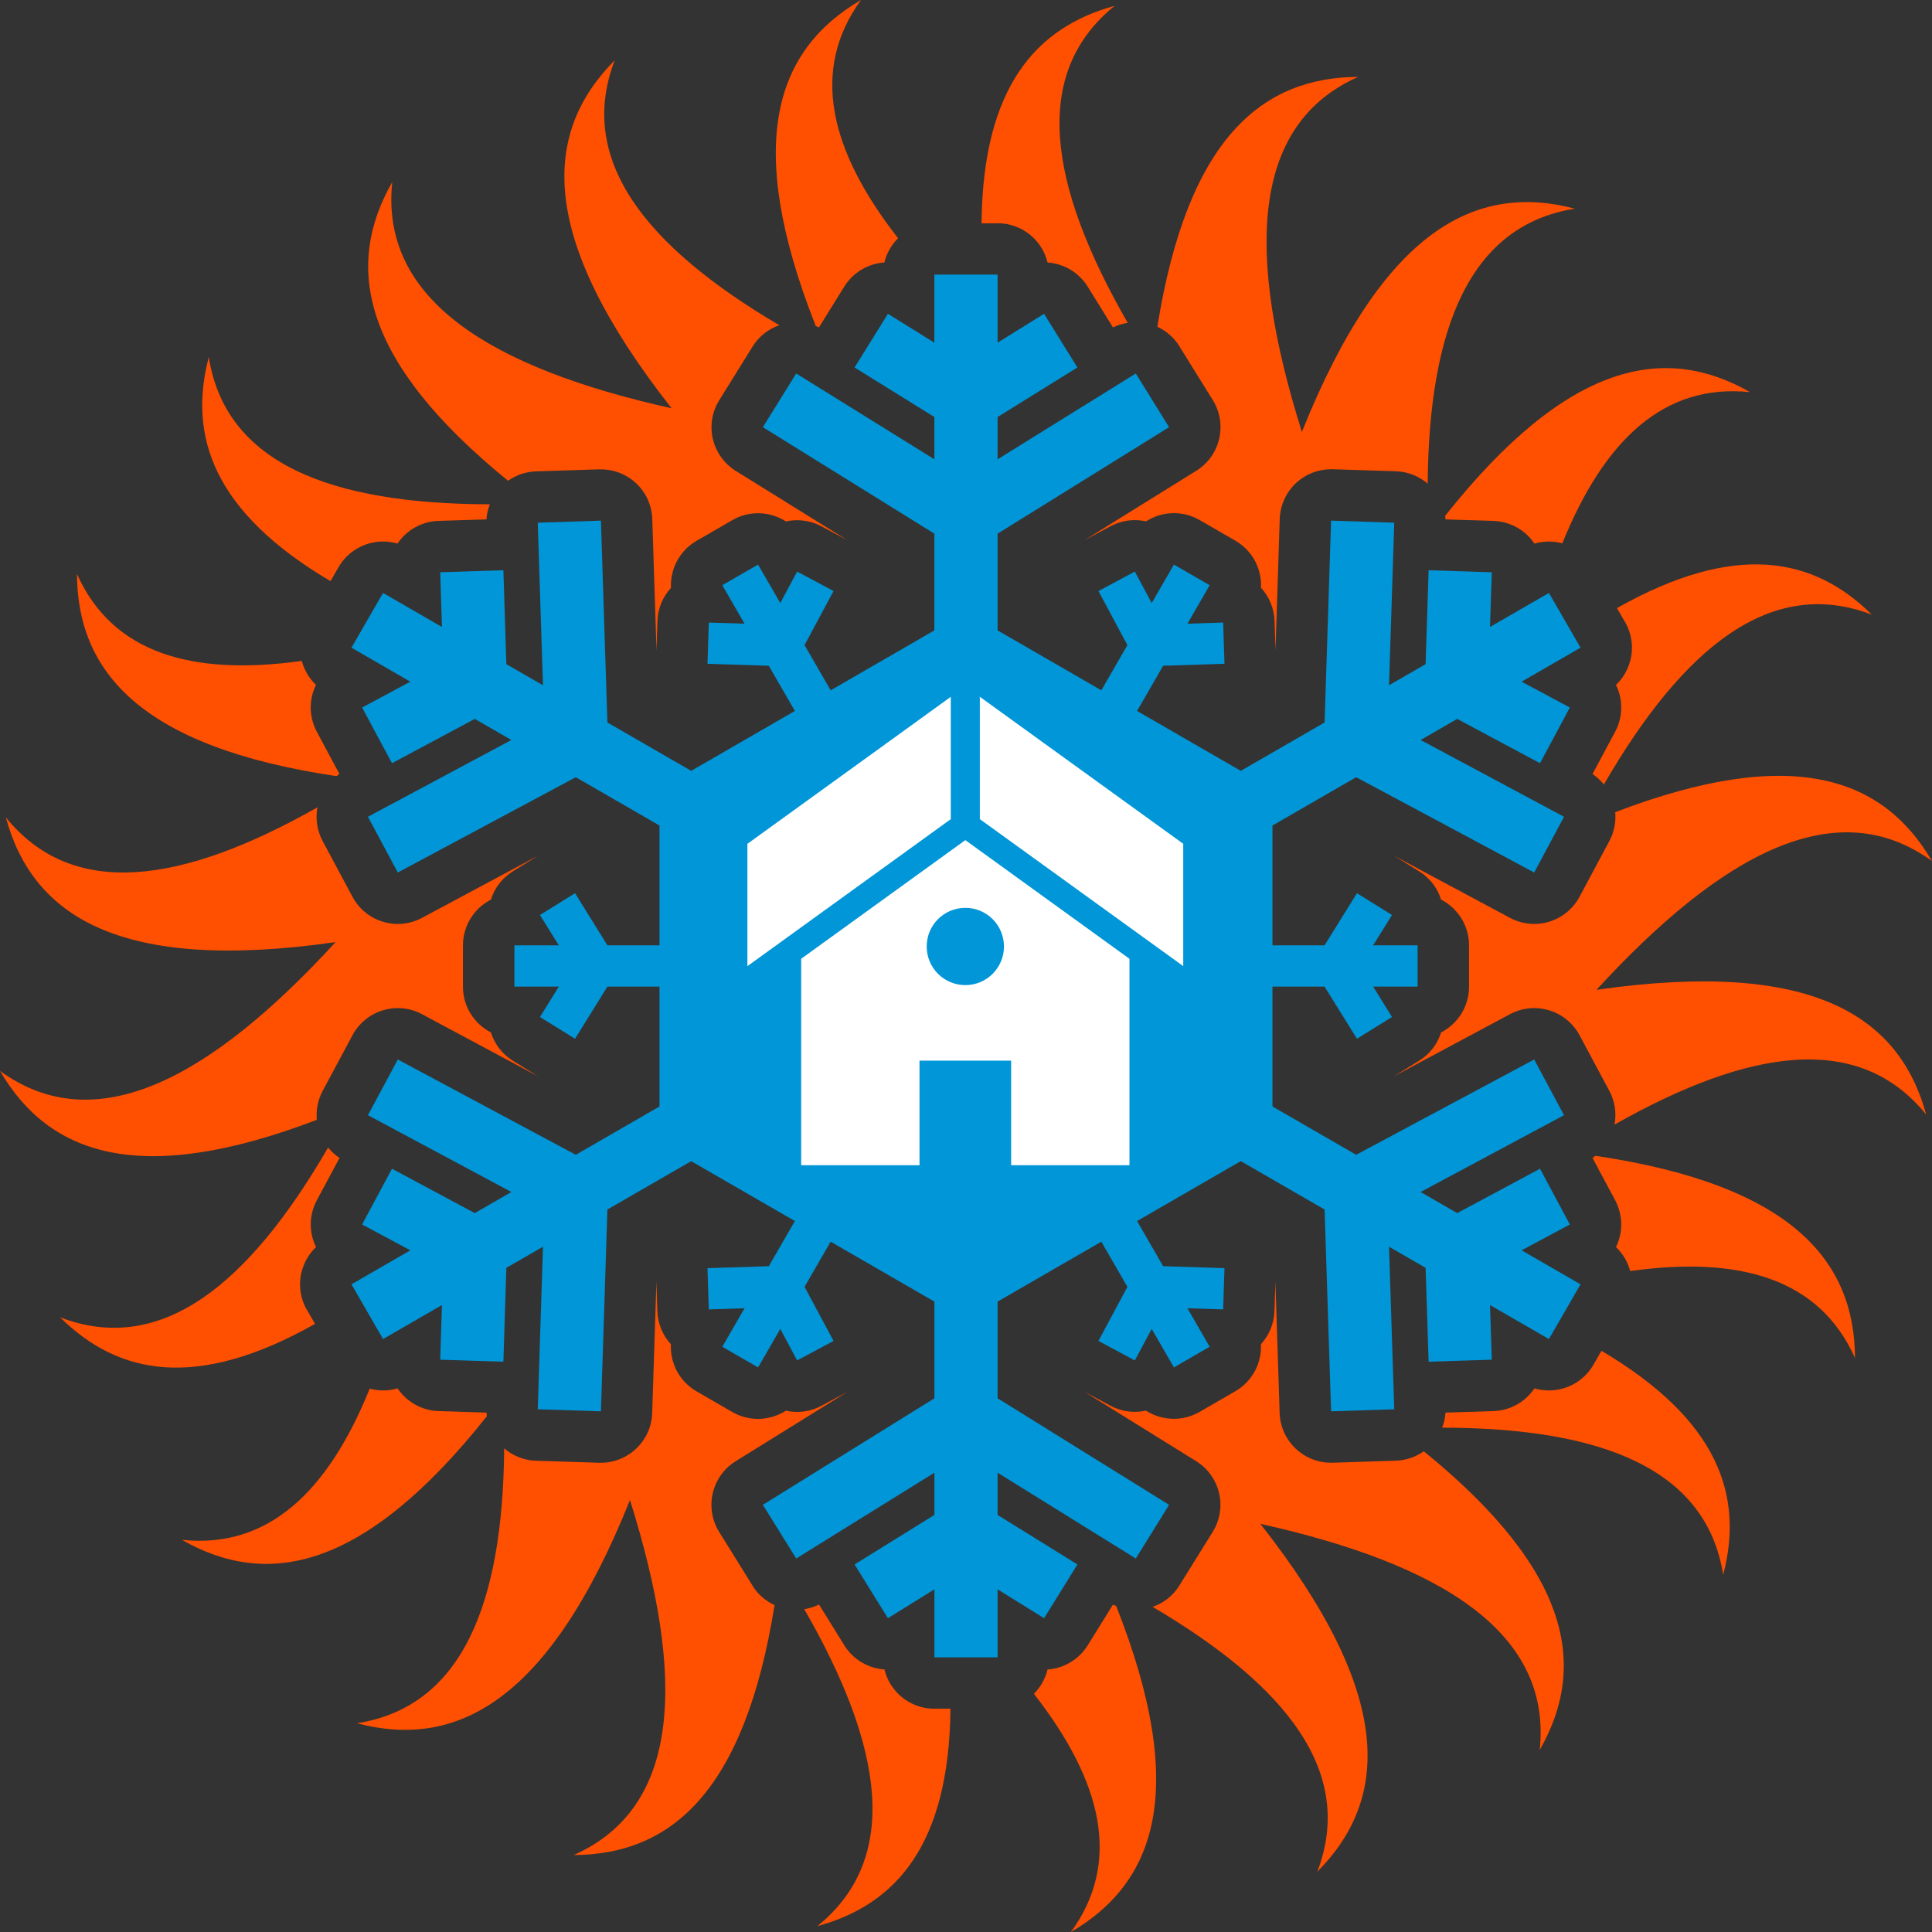 <?xml version="1.0" encoding="UTF-8"?><svg id="Layer_2" xmlns="http://www.w3.org/2000/svg" viewBox="0 0 421.07 421.07"><rect x="0" y="0" width="421.07" height="421.07" fill="#333333" stroke="none"/><polygon points="342.14 266.87 335.64 254.72 317.59 264.39 309.62 259.79 340.87 243.05 334.37 230.91 295.57 251.68 277.33 241.15 277.33 215.03 288.68 215.03 295.74 226.39 303.38 221.65 299.27 215.03 308.96 215.03 308.96 206.03 299.27 206.03 303.38 199.42 295.74 194.67 288.68 206.03 277.33 206.03 277.33 179.92 295.57 169.39 334.37 190.16 340.87 178.01 309.62 161.28 317.59 156.68 335.64 166.34 342.14 154.2 331.63 148.57 344.47 141.16 337.58 129.23 324.74 136.64 325.13 124.72 311.36 124.28 310.7 144.75 302.73 149.35 303.87 113.92 290.1 113.47 288.69 157.46 270.42 168 247.82 154.95 253.5 145.1 266.87 144.67 266.58 135.68 258.8 135.93 263.64 127.54 255.85 123.05 251.01 131.43 247.33 124.57 239.4 128.81 245.71 140.6 240.03 150.45 217.42 137.39 217.42 116.31 254.8 93.1 247.54 81.4 217.42 100.1 217.42 90.89 234.81 80.09 227.55 68.39 217.42 74.68 217.42 59.85 203.64 59.85 203.64 74.68 193.52 68.39 186.25 80.09 203.64 90.89 203.64 100.1 173.53 81.4 166.26 93.1 203.64 116.31 203.64 137.39 181.04 150.45 175.35 140.6 181.67 128.81 173.73 124.57 170.06 131.43 165.22 123.05 157.42 127.54 162.27 135.93 154.48 135.68 154.19 144.67 167.56 145.1 173.24 154.95 150.64 168 132.38 157.46 130.97 113.47 117.2 113.92 118.34 149.35 110.36 144.75 109.71 124.28 95.94 124.72 96.32 136.64 83.48 129.23 76.6 141.16 89.43 148.57 78.92 154.2 85.43 166.34 103.48 156.68 111.45 161.28 80.19 178.01 86.7 190.16 125.49 169.39 143.73 179.92 143.73 206.03 132.38 206.03 125.33 194.67 117.68 199.42 121.79 206.03 112.11 206.03 112.11 215.03 121.79 215.03 117.68 221.65 125.33 226.39 132.38 215.03 143.73 215.03 143.73 241.15 125.49 251.68 86.7 230.91 80.19 243.05 111.45 259.79 103.48 264.39 85.43 254.72 78.92 266.87 89.43 272.5 76.6 279.91 83.48 291.84 96.32 284.43 95.94 296.34 109.71 296.78 110.36 276.32 118.34 271.72 117.2 307.15 130.97 307.59 132.38 263.61 150.64 253.07 173.24 266.12 167.56 275.96 154.19 276.39 154.48 285.38 162.27 285.13 157.42 293.52 165.22 298.02 170.06 289.63 173.73 296.5 181.67 292.25 175.35 280.46 181.03 270.62 203.65 283.68 203.65 304.75 166.26 327.97 173.53 339.67 203.65 320.97 203.65 330.17 186.25 340.97 193.52 352.68 203.65 346.39 203.65 361.21 217.42 361.21 217.42 346.39 227.55 352.68 234.82 340.97 217.42 330.17 217.42 320.97 247.54 339.67 254.8 327.97 217.42 304.75 217.42 283.68 240.03 270.62 245.71 280.46 239.4 292.25 247.33 296.5 251.01 289.63 255.85 298.02 263.64 293.52 258.8 285.13 266.58 285.38 266.87 276.39 253.5 275.96 247.82 266.12 270.42 253.06 288.69 263.61 290.1 307.59 303.87 307.15 302.73 271.72 310.7 276.32 311.36 296.78 325.13 296.34 324.74 284.43 337.58 291.84 344.47 279.91 331.63 272.5 342.14 266.87" style="fill:#0096d7; stroke-width:0px;"/><path d="M110.74,104.77c1.78-1.25,3.89-1.97,6.1-2.04l13.77-.44c.12,0,.24,0,.36,0,2.84,0,5.58,1.08,7.66,3.03,2.17,2.03,3.44,4.84,3.53,7.81l.92,28.67.21-6.46c.09-2.79,1.19-5.31,2.95-7.22-.06-1.15.06-2.32.37-3.46.77-2.87,2.65-5.32,5.22-6.8l7.79-4.5c1.76-1.02,3.69-1.5,5.59-1.5,2.15,0,4.27.62,6.09,1.79.81-.18,1.62-.27,2.44-.27,1.83,0,3.65.45,5.29,1.33l5.71,3.06-24.37-15.13c-2.52-1.57-4.32-4.07-5-6.96s-.18-5.94,1.39-8.46l7.27-11.7c1.4-2.26,3.49-3.83,5.82-4.64-29.26-17.22-44.19-36.12-35.87-57.75-15.58,15.72-17.16,38.24,12.39,75.85-39.5-8.79-63.58-23.72-60.88-49.3-10.34,18.1-7.11,38.81,25.28,65.13Z" style="fill:#ff4f00; stroke-width:0px;"/><path d="M178.49,71.35l5.51-8.88c1.97-3.18,5.28-5.03,8.75-5.27.49-2.04,1.55-3.85,2.98-5.28-14.89-19.09-19.2-36.63-8.07-51.93-18.31,10.69-25.8,30.74-9.87,71.06.23.1.47.18.7.3Z" style="fill:#ff4f00; stroke-width:0px;"/><path d="M72.03,126.66l1.75-3.04c2.07-3.59,5.84-5.6,9.71-5.6,1.05,0,2.11.15,3.15.45,1.94-2.89,5.2-4.83,8.94-4.95l10.44-.33c.07-1.13.33-2.23.73-3.28-34.69-.06-57.59-8.9-61.25-32.08-4.53,17.24,1.02,33.76,26.53,48.83Z" style="fill:#ff4f00; stroke-width:0px;"/><path d="M69.05,244.06c-.19-2.11.2-4.29,1.27-6.29l6.5-12.15c1.4-2.62,3.79-4.57,6.63-5.43,1.06-.32,2.15-.48,3.24-.48,1.83,0,3.65.45,5.29,1.33l25.3,13.55-5.51-3.42c-2.29-1.42-3.98-3.61-4.78-6.16-3.62-1.86-6.09-5.62-6.09-9.97v-9c0-4.34,2.47-8.11,6.09-9.97.77-2.47,2.41-4.69,4.78-6.16l5.5-3.41-25.29,13.54c-1.68.9-3.49,1.33-5.28,1.33-4,0-7.87-2.15-9.88-5.92l-6.5-12.15c-1.21-2.26-1.6-4.85-1.13-7.35-29.53,16.73-53.36,20.2-67.93,2.18,5.83,21.35,24.54,33.98,71.88,27.2-27.36,29.81-52.33,43.2-73.14,28.07,10.51,18,30.07,25.55,69.05,10.66Z" style="fill:#ff4f00; stroke-width:0px;"/><path d="M73.35,169.15c.21-.16.41-.32.63-.46l-4.93-9.21c-1.4-2.62-1.71-5.69-.85-8.53.18-.58.4-1.15.66-1.69-1.48-1.41-2.55-3.21-3.09-5.21,0,0,0,0,0-.01-23.97,3.35-41.32-1.7-49-18.97.1,21.2,13.7,37.72,56.58,44.09Z" style="fill:#ff4f00; stroke-width:0px;"/><path d="M354.17,135.56c1.49,2.57,1.89,5.63,1.12,8.5-.54,2-1.61,3.8-3.09,5.21.26.54.49,1.1.66,1.69.86,2.84.56,5.91-.85,8.53l-4.93,9.21c.94.63,1.77,1.4,2.48,2.27,17.39-30.01,36.5-45.43,58.41-37-12.67-12.55-29.74-16-55.56-1.44l1.75,3.04Z" style="fill:#ff4f00; stroke-width:0px;"/><path d="M314.96,112.42c.03.26.07.51.09.78l10.44.33c2.97.1,5.78,1.37,7.81,3.53.42.44.79.92,1.13,1.42,1.04-.31,2.1-.45,3.15-.45.99,0,1.97.14,2.92.39,9.08-22.44,22.13-34.94,40.93-32.95-18.41-10.51-39.52-6.99-66.47,26.95Z" style="fill:#ff4f00; stroke-width:0px;"/><path d="M217.42,48.65c5.28,0,9.7,3.65,10.89,8.56,3.47.24,6.78,2.09,8.75,5.27l5.51,8.88c1.02-.5,2.1-.83,3.21-1-17.3-30.07-21.09-54.33-2.84-69.09-17.2,4.7-28.73,17.76-29.02,47.4h3.5Z" style="fill:#ff4f00; stroke-width:0px;"/><path d="M257.05,75.49l7.27,11.7c3.26,5.26,1.65,12.16-3.61,15.42l-24.38,15.14,5.71-3.06c1.64-.88,3.46-1.33,5.29-1.33.82,0,1.63.09,2.44.27,1.82-1.17,3.94-1.79,6.09-1.79,1.9,0,3.83.48,5.59,1.5l7.79,4.5c2.57,1.49,4.45,3.93,5.22,6.8.3,1.14.42,2.3.37,3.46,1.75,1.91,2.86,4.43,2.95,7.22l.21,6.47.92-28.68c.1-2.97,1.37-5.78,3.53-7.81,2.08-1.95,4.82-3.03,7.66-3.03.12,0,.24,0,.36,0l13.77.44c2.66.09,5.06,1.1,6.93,2.7.28-33.94,9.19-56.31,32.08-59.93-21.41-5.63-41.69,4.26-59.5,48.65-12.14-38.6-11.25-66.92,12.26-77.37-20.85.1-37.17,13.25-43.76,54.46,1.97.91,3.66,2.38,4.82,4.26Z" style="fill:#ff4f00; stroke-width:0px;"/><path d="M242.57,349.71l-5.51,8.88c-1.57,2.52-4.07,4.32-6.96,5-.59.14-1.19.23-1.79.27-.49,2.04-1.55,3.85-2.98,5.29,14.89,19.09,19.2,36.63,8.07,51.93,18.31-10.69,25.8-30.74,9.87-71.06-.23-.1-.47-.18-.7-.3Z" style="fill:#ff4f00; stroke-width:0px;"/><path d="M310.32,316.3c-1.78,1.25-3.89,1.97-6.1,2.05l-13.77.44c-.12,0-.25,0-.37,0-6.02,0-10.99-4.78-11.19-10.84l-.92-28.66-.21,6.45c-.09,2.79-1.19,5.32-2.95,7.22.06,1.15-.06,2.32-.37,3.46-.77,2.87-2.65,5.32-5.22,6.8l-7.79,4.5c-1.72.99-3.65,1.5-5.6,1.5-.97,0-1.95-.13-2.9-.38-1.14-.3-2.21-.78-3.18-1.41-.8.18-1.62.27-2.45.27-1.78,0-3.59-.43-5.28-1.33l-5.71-3.06,24.38,15.14c2.52,1.57,4.32,4.07,5,6.96.68,2.89.18,5.93-1.39,8.46l-7.27,11.7c-1.4,2.26-3.49,3.83-5.82,4.64,29.26,17.22,44.19,36.12,35.87,57.75,15.58-15.72,17.16-38.24-12.39-75.85,39.5,8.79,63.58,23.72,60.88,49.3,10.34-18.1,7.11-38.81-25.28-65.13Z" style="fill:#ff4f00; stroke-width:0px;"/><path d="M347.71,251.91c-.21.16-.41.32-.63.46l4.93,9.21c1.4,2.62,1.71,5.69.85,8.53-.18.58-.4,1.15-.66,1.69,1.48,1.41,2.55,3.21,3.09,5.21,0,0,0,0,0,.01,23.97-3.35,41.32,1.7,49,18.97-.1-21.2-13.71-37.72-56.58-44.09Z" style="fill:#ff4f00; stroke-width:0px;"/><path d="M349.03,294.4l-1.75,3.04c-2.07,3.59-5.84,5.6-9.71,5.6-1.05,0-2.11-.15-3.15-.45-1.94,2.89-5.2,4.83-8.94,4.95l-10.44.33c-.07,1.13-.33,2.23-.73,3.28,34.69.06,57.59,8.9,61.25,32.08,4.53-17.24-1.02-33.76-26.53-48.83Z" style="fill:#ff4f00; stroke-width:0px;"/><path d="M347.93,215.74c27.36-29.81,52.33-43.2,73.14-28.07-10.51-18-30.07-25.55-69.04-10.66.19,2.16-.24,4.35-1.28,6.29l-6.5,12.15c-2.02,3.77-5.89,5.92-9.88,5.92-1.78,0-3.59-.43-5.28-1.33l-25.3-13.55,5.51,3.42c2.29,1.42,3.98,3.61,4.78,6.16,3.62,1.86,6.09,5.62,6.09,9.97v9c0,4.34-2.47,8.11-6.09,9.97-.77,2.47-2.41,4.69-4.78,6.16l-5.5,3.41,25.29-13.54c1.64-.88,3.46-1.33,5.29-1.33,1.09,0,2.18.16,3.24.48,2.84.86,5.23,2.82,6.63,5.43l6.5,12.14c1.25,2.34,1.58,4.93,1.12,7.35,29.54-16.73,53.36-20.2,67.94-2.18-5.83-21.35-24.54-33.98-71.88-27.2Z" style="fill:#ff4f00; stroke-width:0px;"/><path d="M66.9,285.51c-1.49-2.57-1.89-5.63-1.12-8.5.54-2,1.61-3.8,3.09-5.21-.26-.54-.49-1.1-.66-1.69-.86-2.84-.56-5.91.85-8.53l4.93-9.21c-.96-.64-1.78-1.41-2.48-2.27-17.39,30.01-36.5,45.42-58.41,37,12.67,12.55,29.74,16,55.56,1.43l-1.75-3.04Z" style="fill:#ff4f00; stroke-width:0px;"/><path d="M203.65,372.41c-5.28,0-9.7-3.65-10.89-8.56-.6-.04-1.2-.13-1.79-.27-2.89-.68-5.4-2.47-6.96-5l-5.51-8.88c-1.03.51-2.11.83-3.21,1.01,17.29,30.07,21.09,54.33,2.84,69.09,17.2-4.7,28.73-17.76,29.02-47.4h-3.5Z" style="fill:#ff4f00; stroke-width:0px;"/><path d="M106.11,308.65c-.03-.26-.07-.52-.08-.78l-10.44-.33c-2.97-.1-5.78-1.37-7.81-3.53-.42-.44-.79-.92-1.13-1.42-1.04.31-2.1.45-3.15.45-.99,0-1.97-.14-2.92-.39-9.08,22.44-22.13,34.94-40.93,32.95,18.41,10.51,39.52,6.99,66.47-26.95Z" style="fill:#ff4f00; stroke-width:0px;"/><path d="M164.01,345.58l-7.27-11.7c-1.57-2.52-2.07-5.57-1.39-8.46.68-2.89,2.47-5.4,5-6.96l24.37-15.13-5.71,3.06c-1.68.9-3.49,1.33-5.28,1.33-.83,0-1.65-.09-2.45-.27-1.81,1.17-3.94,1.79-6.09,1.79-1.9,0-3.83-.48-5.59-1.5l-7.79-4.5c-3.76-2.17-5.79-6.2-5.59-10.26-1.81-1.97-2.86-4.53-2.95-7.22l-.21-6.47-.92,28.67c-.19,6.06-5.17,10.84-11.19,10.84-.12,0-.24,0-.37,0l-13.77-.44c-2.56-.08-5-1.04-6.93-2.7-.28,33.94-9.19,56.31-32.08,59.92,21.41,5.63,41.69-4.26,59.5-48.65,12.13,38.6,11.25,66.92-12.26,77.37,20.85-.1,37.17-13.25,43.77-54.47-1.92-.89-3.62-2.31-4.82-4.24Z" style="fill:#ff4f00; stroke-width:0px;"/><path d="M210.39,183.1l-35.78,25.86v45h25.79v-22.8h19.97v22.8h25.79v-45l-35.77-25.86ZM210.39,214.7c-4.66,0-8.42-3.77-8.42-8.42s3.76-8.42,8.42-8.42,8.42,3.77,8.42,8.42-3.77,8.42-8.42,8.42Z" style="fill:#fff; stroke-width:0px;"/><polygon points="207.22 151.87 207.22 178.53 206.33 179.17 199.79 183.9 162.89 210.57 162.89 183.91 199.06 157.77 207.22 151.87" style="fill:#fff; stroke-width:0px;"/><polygon points="257.88 183.9 257.88 210.56 220.99 183.9 214.44 179.17 213.55 178.53 213.55 151.86 221.71 157.76 257.88 183.9" style="fill:#fff; stroke-width:0px;"/></svg>